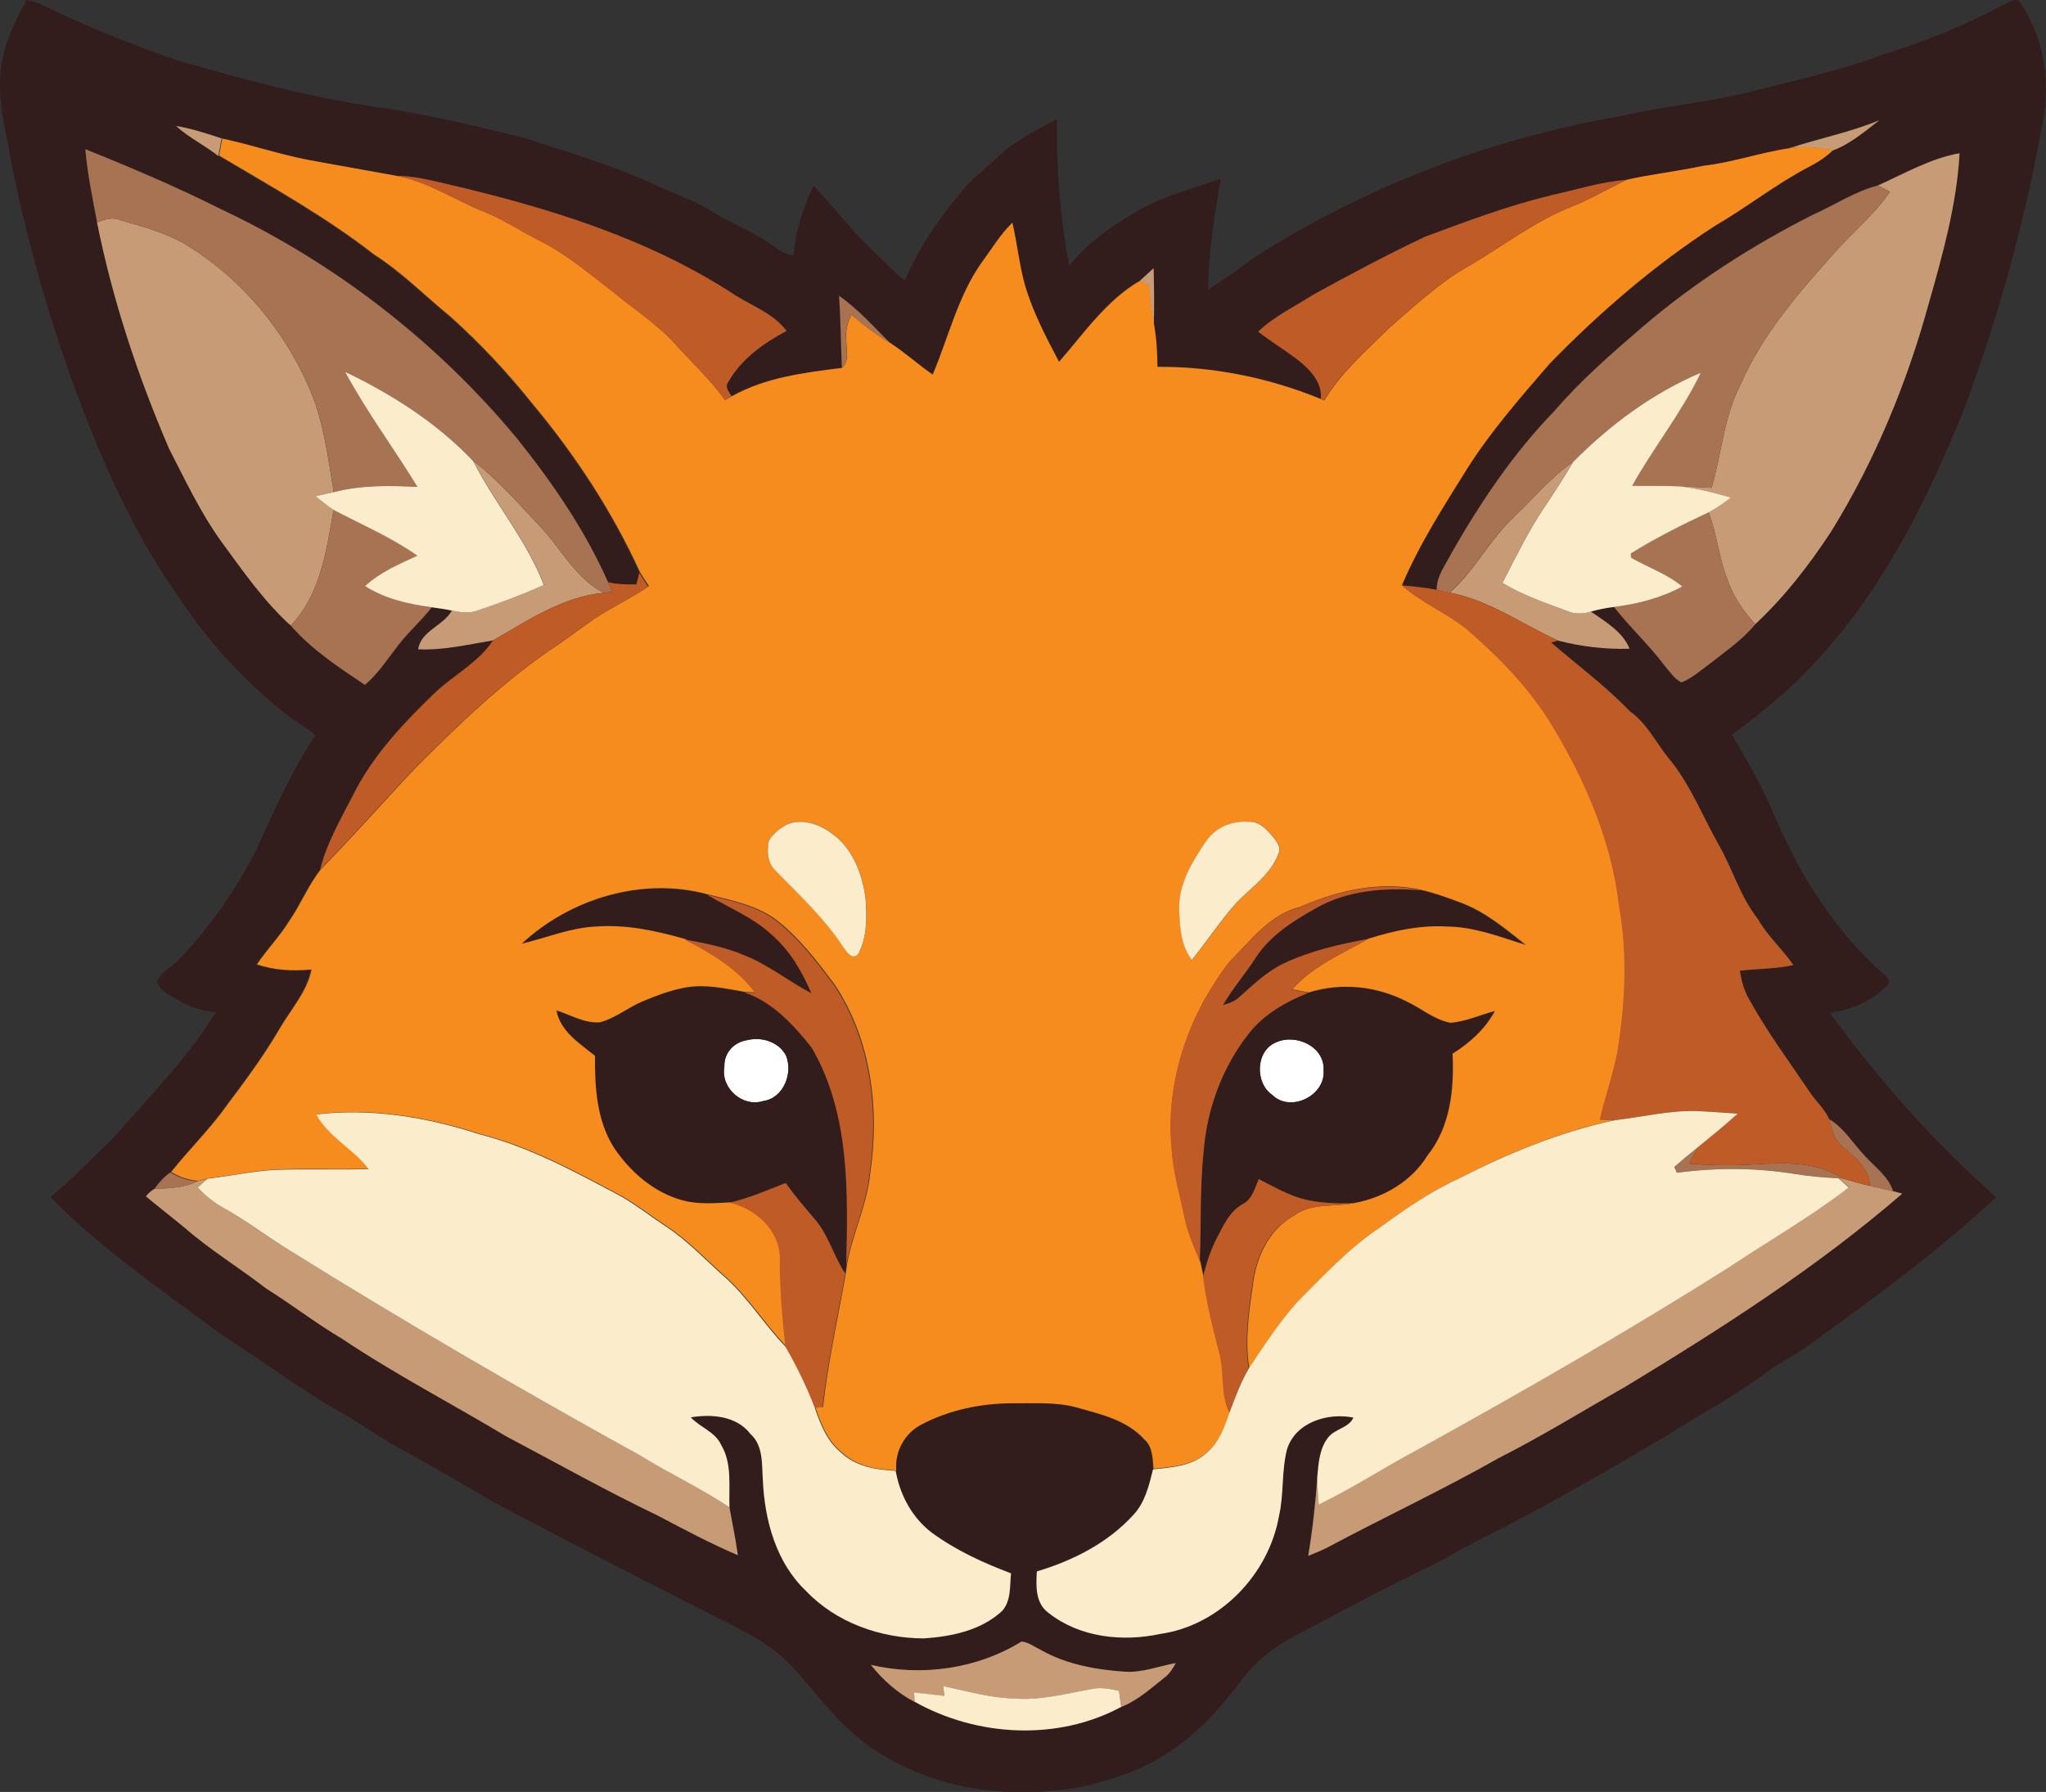 <svg xmlns="http://www.w3.org/2000/svg" version="1.1" xmlns:xlink="http://www.w3.org/1999/xlink" width="216.64" height="189.77"><rect width="100%" height="100%" fill="#333333" stroke="none"/><svg id="SvgjsSvg1036" data-name="Layer 2" xmlns="http://www.w3.org/2000/svg" viewBox="0 0 216.64 189.77">
  <defs>
    <style>
      .cls-1 {
        fill: #f78c1e;
      }

      .cls-2 {
        fill: #a87353;
      }

      .cls-3 {
        fill: #fbedcc;
      }

      .cls-4 {
        fill: #fff;
      }

      .cls-5 {
        fill: #321d1c;
      }

      .cls-6 {
        fill: #c89b77;
      }

      .cls-7 {
        fill: #bf5b27;
      }
    </style>
  </defs>
  <g id="SvgjsG1035" data-name="Layer 1">
    <g>
      <g>
        <path class="cls-4" d="M79.14,110.15c1.52-.38,3.31.19,4.08,1.62.77,1.86-.24,4.52-2.4,4.83-2.2.7-4.54-1.37-4.12-3.65-.05-1.46,1.03-2.6,2.44-2.8Z"></path>
        <path class="cls-4" d="M135.11,110.39c2.1-.96,5.18.43,5.04,2.96.22,2.67-3.51,4.52-5.44,2.6-1.86-1.27-1.76-4.68.4-5.56Z"></path>
      </g>
      <g>
        <path class="cls-5" d="M2.81.02c.96.14,1.85.56,2.71,1,4.37,2.1,8.88,3.87,13.46,5.44,7.22,2.05,14.49,4.04,21.95,5.03,4.93.78,9.79,1.92,14.63,3.13,4.7,1.53,9.47,2.93,13.96,5.02,1.95.94,4.06,1.58,5.89,2.77,1.97,1.23,4.17,2.05,6.09,3.37.79.51,1.52,1.2,2.51,1.27.23-2.56,1.04-5.05,2.12-7.37,2.14,2.16,3.93,4.67,6.17,6.76,1.19,1.07,2.27,2.27,3.5,3.31,1.52-3.68,3.87-6.94,6.44-9.96.92-1.06,2.09-1.86,3.07-2.85,1.86-1.9,4.29-3.09,6.61-4.33-.1,5.2.33,10.42,1.3,15.54,1.82-2.34,4.3-4.07,6.83-5.57,2.83-1.75,6.09-2.55,9.2-3.64-.64,3.89-1.3,7.78-1.34,11.73,2.55-1.56,4.85-3.5,7.45-4.98,11.14-6.65,23.52-11.23,36.32-13.4,4.61-1.08,9.35-1.46,13.94-2.63,4.53-1.18,9.13-2.15,13.52-3.8,4.58-1.39,9.03-3.23,13.25-5.48.43-.2.92-.51,1.41-.28,2.5,3.54,3.28,8.05,2.58,12.29-1.81,10.49-4.66,20.8-8.35,30.78-3.82,9.46-8.41,18.82-15.34,26.42-2.74,3.12-5.97,5.76-9.3,8.22,1.66,2.81,3.29,5.65,4.54,8.68,2.71,6.28,6.43,12.27,11.65,16.77.5.29.59,1.01.02,1.28-1.54,1.62-3.69,2.36-5.83,2.75,5.17,7.08,11,13.69,17.59,19.48-6.12,5.76-12.93,10.7-19.73,15.61-1.63,1.18-3.44,2.07-5.04,3.29-3.16,2.33-6.66,4.14-9.94,6.27-5.98,3.54-12,7.03-18.19,10.2-2.28,1.13-4.49,2.36-6.71,3.58-4.87,2.28-9.59,4.86-14.34,7.37-2.21,1.09-4.23,2.62-5.74,4.57-2.34,3.13-5,6.13-8.37,8.19-2.55,1.69-5.51,2.57-8.45,3.32-6.04,1.13-12.47.84-18.15-1.66-3.44-1.38-6.46-3.68-8.87-6.47-1.52-1.65-2.86-3.45-4.44-5.04-2.06-2.05-4.72-3.3-7.28-4.61-7.67-3.89-15.32-7.8-22.93-11.82-3.96-2.22-7.83-4.6-11.84-6.72-1.45-.9-2.88-1.84-4.33-2.76-4.78-2.6-9.11-5.93-13.7-8.85-6.14-4.61-12.58-8.94-17.96-14.46,2.3-1.9,4.33-4.08,6.51-6.11,3.79-4.37,7.93-8.5,10.99-13.44-1.32-.18-2.62-.49-3.76-1.19-.92-.56-2.15-.99-2.46-2.14.46-.98,1.57-1.47,2.28-2.26,3.25-3.32,5.88-7.2,8.07-11.29,1.94-4.25,3.81-8.58,6.42-12.46-.87-.87-2.03-1.39-2.98-2.18-4.75-3.67-8.79-8.23-12.03-13.27-4.75-6.83-7.98-14.57-10.84-22.34-2.64-7.4-4.76-14.99-6.31-22.7C.79,14.47-.09,11.61,0,8.65,0,5.55,1.35,2.67,2.81.02ZM189.41,15.72c-3.09.45-6.04,1.52-9.15,1.86-2.68.59-5.42.87-8.09,1.48-2.71.18-5.31,1.07-7.95,1.61-4.55,1.11-8.94,2.75-13.32,4.38-4.04,1.91-7.99,4.01-11.9,6.17-1.95,1.25-4.09,2.27-5.78,3.88,1.37,1.08,2.88,1.97,4.27,3.05,1.26,1,2.55,2.38,2.36,4.12-5.49-2.26-11.39-3.46-17.33-3.42-.02-1.47-.09-2.95-.35-4.4.06-2.02.03-4.04-.02-6.06-.49.44-.97.88-1.45,1.33-3.57,2.07-5.93,5.55-8.59,8.6-1.4-2.65-2.8-5.33-3.64-8.23-.58-2.14-.81-4.35-1.3-6.51-1.28,1.24-2.18,2.78-3.24,4.2-2.53,3.58-3.51,7.91-5.2,11.89-1.53-1.06-2.92-2.32-4.48-3.34-1.75-1.73-3.4-3.61-5.42-5.01.19,2.54.19,5.09.31,7.64-3.98.5-8.11,1-11.67,3-.29-.44-.75-.95-.38-1.49,1.38-2.45,3.74-4.14,6.19-5.43-1.35-1.81-3.54-2.6-5.39-3.75-9.25-6.09-20-9.35-30.69-11.84-1.71-.4-3.43-.82-5.19-.83-3.09-.56-6.17-1.12-9.25-1.67-3.14-.59-6.18-1.64-9.31-2.3-1.58-.52-3.18-1.05-4.83-1.32,1.35,1.24,3.03,2.05,4.48,3.18,5.58,3.33,11.3,6.49,16.44,10.5,2.94,1.86,5.38,4.38,8.07,6.57,3.12,2.8,6,5.87,8.62,9.15,4.56,5.46,8.51,11.46,11.46,17.95-.08.3-.23.9-.3,1.19-1.02.03-2.03,0-3.02-.23-2.42-5.48-5.83-10.46-9.56-15.12-8.51-10.29-19.3-18.66-31.37-24.35-4.7-2.36-9.54-4.42-14.42-6.38.23,2.6.76,5.16,1.24,7.73,1.65,8.24,4.31,16.26,7.63,23.98,1.72,3.35,3.33,6.78,5.54,9.85,2.27,3.1,4.48,6.29,7.34,8.89,2.21,2.54,5.06,4.41,7.84,6.27,1.41-1.19,2.41-2.75,3.52-4.19,1.09-1.43,2.47-2.6,3.56-4.03.72.1,1.43.2,2.15.35-.9,1.65-3.27,2.14-3.58,4.11,2.68.12,5.3-.52,7.92-.94-1.6,2.45-4.35,3.73-6.38,5.77-3.23,3.13-6.38,6.48-8.4,10.54-1.32,2.58-2.83,5.12-3.52,7.96-1.32,1.66-2.11,3.65-3.3,5.4-1.02,1.66-2.39,3.06-3.48,4.68,1.86.63,3.84.73,5.78.54-.48,2.4-2.21,4.25-3.4,6.31-1.63,2.79-3.55,5.38-5.48,7.96-1.79,2.56-4.04,4.74-5.98,7.17-.66.47-1.2,1.06-1.66,1.72-.36.21-.66.48-.92.81,1.35,1.13,2.73,2.2,4.09,3.31,2.69,2.36,5.76,4.22,8.59,6.41,2.75,1.71,5.3,3.71,8.09,5.36,5.59,3.75,11.57,6.86,17.34,10.31,5.34,2.83,10.62,5.8,16.08,8.41,2.79,1.48,5.58,2.97,8.49,4.2-.24-1.7-.6-3.38-.89-5.06-.09-2.22.31-4.62-.88-6.62-.64-1.4-2.23-1.85-3.22-2.92,2.22-.38,4.85-.16,6.32,1.76,1.4,1.25,1.19,3.26,1.32,4.95.19,4.23,1.41,8.69,4.57,11.68,3.2,3.37,7.9,5.01,12.48,5.02,2.93-.2,6.05-.84,8.27-2.9.98-1.08.81-2.65.95-3.99-2.95-1.11-5.85-2.45-8.41-4.32-2.07-1.58-3.36-3.99-3.8-6.54-.17-1.98.86-3.89,2.61-4.83,3.01-1.59,6.46-2.29,9.85-2.28,2.19.02,4.43-.15,6.57.42,2.57.72,5.37,1.33,7.24,3.4.9.77.87,2.04.98,3.12-.43,1.7-.85,3.52-2.09,4.83-2.69,2.98-6.4,4.85-10.21,5.98-.09,1.56-.17,3.39,1.26,4.41,3.27,2.58,7.8,3.07,11.79,2.21,6.31-.89,11.5-6.29,12.59-12.51.54-2.32.26-4.76.85-7.06.89-2.86,4.34-3.9,7.03-3.34-.51,1.11-1.96,1.18-2.68,2.11-.91,1.15-1.02,2.72-1.15,4.13-.21,2.82-.51,5.63-.98,8.43.67-.26,1.34-.54,1.98-.86,6.03-3.22,12.22-6.1,18.16-9.48,4.57-2.32,8.94-5.02,13.4-7.55,10.2-6.18,20.32-12.65,29.36-20.47-.24-.07-.72-.2-.96-.26-.52-1.6-1.96-2.57-3.03-3.78-1.24-1.29-2.17-2.91-3.73-3.85-.49-1.1-1.45-1.9-2.09-2.91-2.19-3.25-4.54-6.4-6.42-9.84-.53-.91-.79-1.94-.96-2.97,1.89-.24,3.82-.18,5.68-.61-1.18-1.69-2.75-3.09-3.78-4.89-1.89-2.41-2.69-5.41-4.23-8.02-1.59-2.86-2.82-5.94-4.84-8.54-1.55-1.77-2.52-4.02-4.47-5.42-2.57-2.67-5.53-4.87-8.34-7.28.18-.05.55-.16.73-.21,2.45.64,5.03.94,7.57.86-.75-1.83-2.56-2.85-4.1-3.93.8-.23,1.62-.4,2.45-.49,1.68,2.15,3.7,4.01,5.34,6.19.55.63,1.02,1.41,1.8,1.8,1.15-.46,2.08-1.3,3.07-2.03,1.64-1.31,3.41-2.5,4.75-4.14,3.13-2.92,5.75-6.32,8.09-9.9,4.59-7.45,7.97-15.64,10.28-24.07,1.48-5.2,2.96-10.48,3.26-15.9-3.09.55-5.85,2.15-8.68,3.43-2.41.62-4.48,2.04-6.73,3.03-6.47,3.27-12.62,7.21-18.14,11.93-3.24,2.8-6.51,5.61-9.3,8.88-4.36,4.46-7.85,9.7-10.94,15.1-.61,1.24-1.59,2.41-1.54,3.87-1.24-.24-2.5-.37-3.76-.47,1.85-4.37,4.43-8.37,6.93-12.38,2.53-3.98,5.65-7.53,8.72-11.09,5.29-5.43,11.07-10.42,17.44-14.55,3.4-1.97,6.48-4.44,9.97-6.26.92-.47,1.81-1.04,2.56-1.76,1.82-.64,3.43-2.03,4.98-3.22-3.1,1.29-6.41,1.92-9.59,2.99ZM92.21,176.31c1.26,1.59,2.81,2.97,4.61,3.91,6.6,3.72,15.16,4.19,21.89.55,1.77-.69,3.17-1.99,4.63-3.15.52-.38.85-.94,1.15-1.5-1.78.33-3.51,1.03-5.35.92-3.07-.21-6.2-.75-8.91-2.29-.68-.32-1.31-.83-2.07-.91-4.69,2.91-10.6,3.73-15.96,2.47Z"></path>
        <path class="cls-5" d="M55.18,99.99c5.17-4.81,12.82-7.11,19.71-5.23,2.4,1.41,5.05,2.47,7.07,4.43,1.81,1.63,3.03,3.79,3.98,6-2.42-1.26-4.57-3.03-7.12-4.03-2.02-.87-4.19-1.29-6.34-1.67-3.06-.87-6.22-1.56-9.42-1.32-2.72.12-5.25,1.2-7.87,1.82Z"></path>
        <path class="cls-5" d="M139.22,96.24c3.37-1.97,7.43-2.27,11.24-1.95,1.43.34,2.81.83,4.18,1.35,2.59.97,4.74,2.78,6.87,4.48-2.74-.86-5.49-1.94-8.4-1.96-2.81-.16-5.59.43-8.26,1.28-3.06.57-6.14,1.26-8.97,2.61-1.81.87-3.25,2.3-4.74,3.6-.46.44-1.07.62-1.67.79,1.02-1.75,2.34-3.28,3.44-4.97,1.51-2.35,3.91-3.88,6.29-5.22Z"></path>
        <path class="cls-5" d="M67.99,106.08c1.47-.61,2.97-1.18,4.54-1.46,2.1-.37,4.21.11,6.27.47,3.01,1.02,5.23,3.45,7.15,5.87,4.06,6.94,3.84,15.32,3.65,23.09-.03.2-.08.6-.11.81-1.23-1.8-1.74-4.01-3.17-5.68-1.08-1.27-2.17-2.54-3.14-3.9-1.95.78-3.9,1.62-5.95,2.09-1.69.09-3.42.24-5.07-.22-2.99-.82-5.44-2.94-7.17-5.46-1.9-2.89-2.11-6.48-2.08-9.84-1.65-1.33-3.67-2.56-4.09-4.82,1.51.47,2.98,1.39,4.61,1.27,1.66-.43,2.99-1.58,4.55-2.23ZM79.14,110.15c-1.41.2-2.49,1.34-2.44,2.8-.42,2.28,1.92,4.35,4.12,3.65,2.16-.31,3.17-2.96,2.4-4.83-.77-1.43-2.56-2-4.08-1.62Z"></path>
        <path class="cls-5" d="M138.53,105.13c3.44-1.08,7.2-.68,10.39.97,1.54.72,2.9,1.92,4.61,2.24,1.63-.11,3.14-.84,4.71-1.25-1.04,1.9-2.66,3.39-4.49,4.52.18,3.74-.23,7.75-2.65,10.78-1.68,2.73-4.62,4.46-7.73,5.04-1.71.06-3.43.02-5.1-.37-1.78-.42-3.36-1.37-4.99-2.18-.42.94-.68,2.12-1.68,2.63-1.35.74-2.02,2.2-2.7,3.5-.71,1.34-1.18,2.79-1.52,4.27-.11-.57-.24-1.13-.36-1.69.15-3.84,0-7.7.4-11.54.34-4.55,1.96-9.03,4.81-12.61,1.6-2.04,3.93-3.35,6.3-4.3ZM135.11,110.39c-2.16.88-2.26,4.29-.4,5.56,1.93,1.92,5.66.07,5.44-2.6.13-2.52-2.94-3.92-5.04-2.96Z"></path>
      </g>
      <g>
        <path class="cls-6" d="M189.41,15.72c3.18-1.07,6.49-1.69,9.59-2.99-1.55,1.19-3.16,2.58-4.98,3.22-1.51-.34-3.07-.49-4.61-.23Z"></path>
        <path class="cls-6" d="M18.64,13.34c1.65.27,3.24.8,4.83,1.32-.12.62-.23,1.24-.35,1.86-1.44-1.13-3.12-1.94-4.48-3.18Z"></path>
        <path class="cls-6" d="M198.81,19.66c2.83-1.27,5.59-2.88,8.68-3.43-.3,5.42-1.78,10.7-3.26,15.9-2.31,8.44-5.69,16.62-10.28,24.07-2.33,3.57-4.96,6.98-8.09,9.9-1.24-1.37-2.34-2.9-2.92-4.68-.95-2.31-1.11-4.85-2.03-7.16.84-.43,1.61-1,2.36-1.57-1.75-.51-3.52-.96-5.33-1.18,1.1.04,2.2.09,3.3.15,1.06-3.65,1.3-7.57,3.09-11,2.25-5.17,5.98-9.47,9.69-13.64,1.99-2.28,4.38-4.2,6.1-6.71-.44-.22-.87-.44-1.3-.66Z"></path>
        <path class="cls-6" d="M10.27,23.53c.73-.21,1.49-.56,2.26-.28,2.45.73,4.98,1.35,7.19,2.68,5.84,3.57,10.43,9.06,13.1,15.35,1.47,3.44,1.9,7.19,2.52,10.85-.64.13-1.27.27-1.9.42.61.49,1.22.99,1.88,1.44-.75,4.27-1.39,8.99-4.54,12.26-2.86-2.6-5.07-5.79-7.34-8.89-2.21-3.07-3.82-6.5-5.54-9.85-3.32-7.72-5.98-15.73-7.63-23.98Z"></path>
        <path class="cls-6" d="M120.7,29.73c.48-.44.97-.88,1.45-1.33.05,2.02.08,4.04.02,6.06-.23-1.39-.41-2.79-.54-4.2-.23-.13-.7-.4-.94-.53Z"></path>
        <path class="cls-6" d="M50.12,48.83c2.62,1.98,4.75,4.49,7,6.85,2.27,2.36,3.76,5.53,6.78,7.1-4.34.41-8.02,2.94-11.7,5.04-2.63.43-5.25,1.07-7.92.94.3-1.98,2.67-2.47,3.58-4.11.91.19,1.88.33,2.78-.02,2.35-.8,4.69-1.66,6.96-2.69-1.81-4.73-5.18-8.63-7.47-13.12Z"></path>
        <path class="cls-6" d="M160.4,54.65c2.03-1.94,3.83-4.12,6.16-5.72-.93,1.57-1.91,3.11-2.93,4.62-1.76,2.59-3.12,5.41-4.56,8.18,2.13,1.29,4.5,2.11,6.83,2.97.82.34,1.71.34,2.55.07,1.54,1.08,3.35,2.11,4.1,3.93-2.54.08-5.12-.22-7.57-.86-3.8-1.74-7.28-4.27-11.46-5.08,2.68-2.37,4.25-5.69,6.89-8.11Z"></path>
        <path class="cls-6" d="M20.93,125.09c.26-.06.78-.2,1.04-.26-.36.3-.7.61-1.05.93.81.83,1.7,1.58,2.72,2.15,2.42,1.35,4.61,3.04,6.97,4.48,12.17,7.59,24.58,14.8,37.14,21.74,3.12,1.92,6.45,3.47,9.49,5.51.3,1.69.66,3.37.89,5.06-2.91-1.24-5.7-2.73-8.49-4.2-5.46-2.62-10.73-5.58-16.08-8.41-5.77-3.46-11.75-6.57-17.34-10.31-2.79-1.65-5.34-3.64-8.09-5.36-2.82-2.19-5.9-4.05-8.59-6.41-1.35-1.11-2.74-2.19-4.09-3.31.26-.33.56-.6.92-.81,1.54-.04,3.13-.09,4.54-.79Z"></path>
        <path class="cls-6" d="M194.69,124.77l.38.03c.97.29,1.95.56,2.94.79.81.19,1.63.37,2.45.56.24.07.72.2.96.26-9.04,7.82-19.16,14.29-29.36,20.47-4.46,2.53-8.82,5.23-13.4,7.55-5.94,3.37-12.14,6.26-18.16,9.48-.65.32-1.32.6-1.98.86.47-2.79.77-5.6.98-8.43,0,.99.07,1.98.15,2.97,3.7-1.79,7.14-4.06,10.78-5.98,11.04-6.1,21.98-12.4,32.65-19.13,4.23-2.83,8.66-5.36,12.7-8.47-.37-.33-.73-.65-1.08-.98Z"></path>
        <path class="cls-6" d="M92.21,176.31c5.35,1.26,11.27.44,15.96-2.47.76.08,1.39.59,2.07.91,2.71,1.53,5.84,2.08,8.91,2.29,1.84.11,3.58-.6,5.35-.92-.3.55-.64,1.11-1.15,1.5-1.47,1.16-2.87,2.46-4.63,3.15-.09-.56-.16-1.13-.23-1.69-.93-.21-1.89-.41-2.84-.21-2.76.49-5.52,1.25-8.35,1.01-2.53-.08-4.95-.8-7.41-1.3.02.34.06.69.1,1.04-1.07-.1-2.14-.24-3.2-.36,0,.24.03.73.04.97-1.81-.94-3.35-2.32-4.61-3.91Z"></path>
      </g>
      <path class="cls-1" d="M23.47,14.66c3.13.66,6.16,1.71,9.31,2.3,3.09.55,6.17,1.11,9.25,1.67,3.34.6,6.14,2.57,9.24,3.8,2.1.83,3.97,2.11,5.98,3.12,2.88,1.44,5.33,3.58,7.88,5.53,2.16,1.77,4.55,3.31,6.43,5.42,1.76,1.94,3.68,3.74,5.22,5.87.23-.14.47-.28.72-.41,3.56-2,7.69-2.5,11.67-3,.84-.83.4-2.07.44-3.11-.12-.88.19-1.73.53-2.53,1.31,1.09,2.66,2.15,4.14,3.01,1.56,1.02,2.95,2.28,4.48,3.34,1.69-3.98,2.67-8.31,5.2-11.89,1.05-1.41,1.96-2.96,3.24-4.2.49,2.16.72,4.37,1.3,6.51.83,2.9,2.24,5.58,3.64,8.23,2.66-3.05,5.02-6.53,8.59-8.6.24.13.7.4.94.53.12,1.41.3,2.8.54,4.2.26,1.45.33,2.93.35,4.4,5.93-.04,11.84,1.16,17.33,3.42.08.03.25.09.34.12,1.81-2.99,4.48-5.29,6.94-7.73,2.7-2.33,5.32-4.81,8.46-6.55,3.58-2.11,6.9-4.7,10.79-6.23,2-.8,3.86-1.9,5.8-2.84,2.67-.61,5.41-.89,8.09-1.48,3.11-.34,6.06-1.41,9.15-1.86,1.54-.25,3.09-.11,4.61.23-.76.72-1.64,1.29-2.56,1.76-3.48,1.82-6.57,4.29-9.97,6.26-6.37,4.13-12.15,9.12-17.44,14.55-3.08,3.56-6.19,7.11-8.72,11.09-2.5,4.01-5.08,8.02-6.93,12.38,2.07,1.85,4.68,2.9,6.84,4.61,3.54,3.06,6.86,6.45,9.25,10.51,3.44,5.76,6.15,12.08,6.93,18.8.92,5.1.66,10.33-.16,15.43-.46,2.46-1.3,4.82-1.87,7.25.51.02,1.04.03,1.56.04-5.69,1.21-11.12,3.43-16.29,6.08-3.09,1.39-5.87,3.32-8.59,5.31-3.27,2.18-5.95,5.1-8.71,7.87-1.93,2.18-3.53,4.63-5.13,7.05-.46-2.89-.07-5.8.36-8.66.31-2.96,1.66-6.03,4.37-7.52,1.86-1.39,4.27-.9,6.42-1.34,3.11-.58,6.05-2.3,7.73-5.04,2.43-3.03,2.83-7.04,2.65-10.78,1.83-1.13,3.45-2.61,4.49-4.52-1.57.41-3.08,1.13-4.71,1.25-1.71-.31-3.07-1.52-4.61-2.24-3.19-1.65-6.95-2.05-10.39-.97-.59-.09-1.18-.22-1.76-.34,2.19-2.47,5.28-3.76,8.09-5.36,2.67-.84,5.45-1.44,8.26-1.28,2.92.02,5.66,1.1,8.4,1.96-2.14-1.7-4.28-3.51-6.87-4.48-1.37-.52-2.76-1.02-4.18-1.35-4.34-1.01-8.9.05-12.9,1.81-3.19.78-5.19,3.54-7.4,5.75-4.33,5.53-6.82,12.7-6.15,19.76.14,2.47.86,4.86,1.36,7.27.32,1.64.99,3.17,1.64,4.7.12.56.24,1.13.36,1.69.36,2.69,1.01,5.33,1.7,7.96.58,2.1.1,4.39,1.09,6.39-.53,1.56-1.14,3.21-2.47,4.28-1.53,1.36-3.67,1.48-5.61,1.69-.11-1.09-.08-2.35-.98-3.12-1.87-2.07-4.67-2.67-7.24-3.4-2.14-.57-4.38-.4-6.57-.42-3.39-.02-6.84.68-9.85,2.28-1.75.94-2.78,2.85-2.61,4.83-2.08-.09-4.29-.45-5.84-1.98-1.45-1.19-2.14-2.98-2.73-4.7l.82-.05c.52-4.77,1.59-9.46,2.41-14.18.03-.2.08-.6.11-.81.57-3.31,2.14-6.38,2.47-9.74,1.02-6.82.11-14.19-3.78-20.02-1.79-2.38-3.61-4.8-5.96-6.67-2.13-1.69-4.88-2.2-7.45-2.86-6.89-1.88-14.54.42-19.71,5.23,2.62-.62,5.15-1.7,7.87-1.82,3.2-.24,6.36.45,9.42,1.32,2.8,1.45,5.59,3.07,7.5,5.66-.29-.02-.87-.04-1.15-.06-2.06-.36-4.17-.84-6.27-.47-1.57.28-3.08.85-4.54,1.46-1.56.65-2.9,1.8-4.55,2.23-1.64.12-3.1-.79-4.61-1.27.43,2.25,2.44,3.49,4.09,4.82-.03,3.35.18,6.94,2.08,9.84,1.73,2.52,4.18,4.64,7.17,5.46,1.65.46,3.38.31,5.07.22,2.76.61,5.34,2.93,5.33,5.91-.03,3.12.26,6.22.58,9.32-2.26-2.36-3.98-5.18-6.43-7.37-2.04-1.8-3.91-3.82-6.19-5.32-1.56-1.04-3.05-2.19-4.66-3.14-4.85-2.59-9.73-5.27-15.1-6.64-5.55-1.81-11.44-2.79-17.27-2.1,1.28,2.42,3.91,3.62,5.53,5.78-3.32.09-6.64-.04-9.96.08-2.39.16-4.73.66-7.1.94-.26.06-.78.2-1.04.26-1.03-.07-2.01-.4-2.88-.94,1.94-2.44,4.19-4.62,5.98-7.17,1.94-2.58,3.85-5.17,5.48-7.96,1.19-2.07,2.92-3.91,3.4-6.31-1.95.19-3.92.09-5.78-.54,1.09-1.62,2.46-3.02,3.48-4.68,1.19-1.75,1.98-3.74,3.3-5.4,3.38-3.47,6.59-7.09,9.9-10.63,4.48-4.5,9.07-8.93,14.31-12.55,1.34-.9,2.65-1.84,3.95-2.79,2.07-1.54,4.45-2.55,6.56-4.02-.31-.47-.63-.94-.92-1.42-2.95-6.48-6.89-12.48-11.46-17.95-2.62-3.28-5.5-6.35-8.62-9.15-2.69-2.19-5.13-4.7-8.07-6.57-5.14-4.01-10.86-7.18-16.44-10.5.12-.62.23-1.24.35-1.86ZM83.32,87.32c-.76.4-1.49.96-1.9,1.72-.23,1.11-.14,2.41.76,3.21,2.47,2.54,5.09,4.97,7.06,7.95.36.51,1.04,1.6,1.68.76.92-1.77.87-3.85.74-5.79-.32-2.68-1.43-5.5-3.76-7.05-1.29-.92-3.06-1.45-4.57-.81ZM127.7,89.11c-1.46,2.15-2.94,4.55-2.82,7.25.06,1.82.17,3.81,1.34,5.3,1.63-2,3.04-4.18,4.77-6.11,1.57-1.62,3.62-2.97,4.42-5.18.27-.56-.13-1.11-.43-1.54-.7-.84-1.54-1.88-2.75-1.8-1.75-.16-3.54.6-4.51,2.08Z"></path>
      <g>
        <path class="cls-2" d="M9.03,15.8c4.88,1.96,9.72,4.02,14.42,6.38,12.07,5.69,22.86,14.06,31.37,24.35,3.72,4.66,7.14,9.65,9.56,15.12.14.34.29.68.45,1.02-.23.03-.69.08-.92.11-3.01-1.57-4.51-4.74-6.78-7.1-2.25-2.37-4.38-4.87-7-6.85-3.84-4.03-8.57-7.05-13.55-9.45,2.28,4.23,5.16,8.09,7.66,12.19-2.97-.17-5.98-.22-8.89.56-.61-3.66-1.05-7.41-2.52-10.85-2.67-6.29-7.26-11.78-13.1-15.35-2.22-1.33-4.74-1.95-7.19-2.68-.76-.28-1.53.08-2.26.28-.48-2.56-1.02-5.12-1.24-7.73Z"></path>
        <path class="cls-2" d="M192.08,22.69c2.25-1,4.32-2.41,6.73-3.03.43.22.87.44,1.3.66-1.72,2.51-4.1,4.43-6.1,6.71-3.7,4.17-7.44,8.47-9.69,13.64-1.78,3.43-2.02,7.34-3.09,11-1.1-.06-2.2-.11-3.3-.15-1.71-.09-3.42-.02-5.13-.06,2.28-4.08,5.25-7.75,7.27-11.98-5.1,2.17-9.64,5.53-13.53,9.46-2.33,1.6-4.13,3.78-6.16,5.72-2.63,2.42-4.21,5.73-6.89,8.11-.45-.1-.91-.2-1.36-.29-.04-1.46.94-2.63,1.54-3.87,3.09-5.4,6.59-10.63,10.94-15.1,2.79-3.26,6.06-6.08,9.3-8.88,5.52-4.72,11.67-8.66,18.14-11.93Z"></path>
        <path class="cls-2" d="M88.84,31.33c2.02,1.4,3.67,3.28,5.42,5.01-1.48-.87-2.83-1.92-4.14-3.01-.34.8-.65,1.64-.53,2.53-.04,1.04.4,2.28-.44,3.11-.12-2.54-.12-5.1-.31-7.64Z"></path>
        <path class="cls-2" d="M30.79,66.25c3.14-3.27,3.79-7.99,4.54-12.26,2.99,1.57,6.12,2.91,8.9,4.86-1.95.89-3.95,1.75-5.54,3.22,2.11,1.35,4.58,1.91,7.03,2.24-1.09,1.43-2.47,2.6-3.56,4.03-1.12,1.44-2.11,3-3.52,4.19-2.78-1.86-5.63-3.73-7.84-6.27Z"></path>
        <path class="cls-2" d="M172.67,58.62c2.63-1.65,5.42-3.05,8.24-4.36.92,2.31,1.08,4.85,2.03,7.16.58,1.77,1.68,3.31,2.92,4.68-1.34,1.65-3.11,2.84-4.75,4.14-.99.72-1.92,1.57-3.07,2.03-.78-.39-1.25-1.17-1.8-1.8-1.64-2.18-3.66-4.04-5.34-6.19,2.5-.32,5-.95,7.22-2.17-1.62-1.34-3.63-2.02-5.43-3.05,0-.11-.02-.33-.02-.44Z"></path>
        <path class="cls-2" d="M193.7,118.53c1.56.94,2.5,2.56,3.73,3.85,1.07,1.2,2.51,2.17,3.03,3.78-.82-.2-1.64-.37-2.45-.56-.09-1.85-1.56-3.02-2.86-4.12-.94-.7-1.15-1.89-1.46-2.94Z"></path>
        <path class="cls-2" d="M177.29,123.57c.82-.72,1.66-1.41,2.51-2.09-.34.57-.65,1.17-.96,1.76,1.96.15,3.93.21,5.9.12,3.46-.15,7.29-.6,10.33,1.44l-.38-.03c-1.54-.06-3.08-.21-4.61-.45-4.14-.67-8.37-.69-12.51-.13-.07-.16-.21-.47-.28-.62Z"></path>
        <path class="cls-2" d="M16.38,125.88c.45-.66,1-1.25,1.66-1.72.88.53,1.86.87,2.88.94-1.41.7-3,.75-4.54.79Z"></path>
      </g>
      <g>
        <path class="cls-7" d="M42.02,18.63c1.76,0,3.48.43,5.19.83,10.69,2.49,21.44,5.75,30.69,11.84,1.85,1.15,4.04,1.94,5.39,3.75-2.45,1.29-4.81,2.98-6.19,5.43-.38.54.09,1.05.38,1.49-.24.13-.48.28-.72.41-1.54-2.13-3.46-3.93-5.22-5.87-1.88-2.1-4.26-3.64-6.43-5.42-2.55-1.95-4.99-4.09-7.88-5.53-2.01-1.02-3.88-2.3-5.98-3.12-3.1-1.23-5.91-3.21-9.24-3.8Z"></path>
        <path class="cls-7" d="M164.23,20.67c2.65-.54,5.24-1.43,7.95-1.61-1.94.93-3.8,2.04-5.8,2.84-3.9,1.52-7.22,4.12-10.79,6.23-3.14,1.73-5.76,4.22-8.46,6.55-2.46,2.43-5.14,4.74-6.94,7.73-.09-.03-.25-.09-.34-.12.19-1.74-1.1-3.12-2.36-4.12-1.38-1.07-2.89-1.96-4.27-3.05,1.69-1.61,3.83-2.63,5.78-3.88,3.91-2.15,7.86-4.26,11.9-6.17,4.38-1.63,8.77-3.28,13.32-4.38Z"></path>
        <path class="cls-7" d="M67.7,60.69c.29.48.61.95.92,1.42-2.11,1.47-4.49,2.48-6.56,4.02-1.3.95-2.61,1.88-3.95,2.79-5.23,3.62-9.83,8.05-14.31,12.55-3.31,3.53-6.53,7.15-9.9,10.63.69-2.84,2.2-5.38,3.52-7.96,2.03-4.06,5.17-7.41,8.4-10.54,2.03-2.03,4.77-3.32,6.38-5.77,3.68-2.1,7.36-4.63,11.7-5.04.23-.03.7-.08.92-.11-.15-.34-.3-.68-.45-1.02.99.23,2,.25,3.02.23.08-.3.23-.89.3-1.19Z"></path>
        <path class="cls-7" d="M148.39,62c1.26.1,2.52.23,3.76.47.45.09.9.19,1.36.29,4.18.81,7.66,3.34,11.46,5.08-.18.05-.55.16-.73.21,2.8,2.4,5.77,4.61,8.34,7.28,1.96,1.4,2.92,3.65,4.47,5.42,2.01,2.6,3.25,5.68,4.84,8.54,1.53,2.61,2.33,5.61,4.23,8.02,1.03,1.81,2.6,3.2,3.78,4.89-1.86.43-3.79.37-5.68.61.17,1.03.43,2.06.96,2.97,1.89,3.44,4.23,6.59,6.42,9.84.65,1,1.61,1.81,2.09,2.91.31,1.05.51,2.24,1.46,2.94,1.29,1.1,2.76,2.28,2.86,4.12-.99-.24-1.97-.51-2.94-.79-3.04-2.05-6.87-1.59-10.33-1.44-1.97.09-3.94.03-5.9-.12.31-.59.62-1.19.96-1.76,1.42-1.16,2.84-2.32,4.21-3.55-1.47-.1-2.94-.22-4.41-.28-2.92-.07-5.77.65-8.65.97-.52,0-1.04-.02-1.56-.04.56-2.43,1.41-4.79,1.87-7.25.82-5.09,1.07-10.33.16-15.43-.78-6.72-3.48-13.04-6.93-18.8-2.39-4.05-5.71-7.45-9.25-10.51-2.16-1.71-4.78-2.77-6.84-4.61Z"></path>
        <path class="cls-7" d="M137.57,96.1c4-1.76,8.56-2.82,12.9-1.81-3.81-.32-7.87-.02-11.24,1.95-2.38,1.34-4.79,2.88-6.29,5.22-1.09,1.69-2.42,3.22-3.44,4.97.59-.17,1.2-.35,1.67-.79,1.49-1.31,2.93-2.74,4.74-3.6,2.82-1.35,5.91-2.04,8.97-2.61-2.81,1.6-5.91,2.89-8.09,5.36.58.12,1.17.24,1.76.34-2.37.95-4.7,2.26-6.3,4.3-2.84,3.59-4.47,8.06-4.81,12.61-.4,3.83-.24,7.69-.4,11.54-.65-1.53-1.32-3.07-1.64-4.7-.5-2.41-1.22-4.8-1.36-7.27-.67-7.06,1.81-14.22,6.15-19.76,2.2-2.2,4.21-4.97,7.4-5.75Z"></path>
        <path class="cls-7" d="M74.88,94.76c2.57.66,5.32,1.17,7.45,2.86,2.35,1.87,4.17,4.29,5.96,6.67,3.89,5.83,4.8,13.19,3.78,20.02-.33,3.37-1.9,6.43-2.47,9.74.19-7.78.4-16.15-3.65-23.09-1.91-2.42-4.14-4.85-7.15-5.87.29.02.87.04,1.15.06-1.91-2.58-4.7-4.21-7.5-5.66,2.15.39,4.32.81,6.34,1.67,2.56,1,4.7,2.77,7.12,4.03-.95-2.22-2.17-4.37-3.98-6-2.02-1.96-4.67-3.02-7.07-4.43Z"></path>
        <path class="cls-7" d="M133.28,124.87c1.62.81,3.2,1.76,4.99,2.18,1.67.38,3.39.42,5.1.37-2.14.43-4.55-.05-6.42,1.34-2.71,1.49-4.06,4.55-4.37,7.52-.43,2.86-.82,5.78-.36,8.66-.86,1.48-1.46,3.09-2.05,4.69-.99-1.99-.51-4.29-1.09-6.39-.69-2.63-1.34-5.27-1.7-7.96.34-1.48.81-2.93,1.52-4.27.68-1.31,1.34-2.77,2.7-3.5,1-.51,1.26-1.68,1.68-2.63Z"></path>
        <path class="cls-7" d="M77.24,127.37c2.05-.48,4-1.32,5.95-2.09.97,1.36,2.06,2.63,3.14,3.9,1.43,1.67,1.94,3.88,3.17,5.68-.82,4.72-1.89,9.41-2.41,14.18l-.82.05c-.85-2.25-1.91-4.41-3.12-6.49-.33-3.1-.61-6.2-.58-9.32,0-2.98-2.57-5.3-5.33-5.91Z"></path>
      </g>
      <g>
        <path class="cls-3" d="M36.56,39.38c4.99,2.4,9.72,5.42,13.55,9.45,2.28,4.49,5.66,8.38,7.47,13.12-2.27,1.03-4.61,1.89-6.96,2.69-.9.34-1.86.21-2.78.02-.71-.15-1.43-.25-2.15-.35-2.45-.33-4.92-.89-7.03-2.24,1.59-1.48,3.59-2.33,5.54-3.22-2.78-1.95-5.91-3.29-8.9-4.86-.66-.45-1.27-.95-1.88-1.44.63-.15,1.26-.29,1.9-.42,2.9-.77,5.92-.72,8.89-.56-2.5-4.1-5.39-7.96-7.66-12.19Z"></path>
        <path class="cls-3" d="M166.56,48.93c3.89-3.93,8.42-7.29,13.53-9.46-2.02,4.22-4.99,7.9-7.27,11.98,1.71.04,3.42-.02,5.13.06,1.81.22,3.58.67,5.33,1.18-.75.58-1.52,1.14-2.36,1.57-2.82,1.32-5.61,2.71-8.24,4.36,0,.11.02.33.02.44,1.8,1.03,3.81,1.71,5.43,3.05-2.22,1.22-4.72,1.85-7.22,2.17-.83.09-1.65.26-2.45.49-.84.27-1.73.28-2.55-.07-2.33-.86-4.7-1.68-6.83-2.97,1.44-2.77,2.8-5.59,4.56-8.18,1.02-1.51,2-3.05,2.93-4.62Z"></path>
        <path class="cls-3" d="M83.32,87.32c1.51-.65,3.28-.11,4.57.81,2.33,1.54,3.44,4.37,3.76,7.05.13,1.94.18,4.02-.74,5.79-.64.85-1.32-.24-1.68-.76-1.97-2.98-4.59-5.41-7.06-7.95-.9-.8-.99-2.1-.76-3.21.42-.76,1.15-1.32,1.9-1.72Z"></path>
        <path class="cls-3" d="M127.7,89.11c.97-1.48,2.76-2.24,4.51-2.08,1.21-.08,2.05.96,2.75,1.8.3.43.7.98.43,1.54-.8,2.21-2.84,3.56-4.42,5.18-1.73,1.92-3.14,4.1-4.77,6.11-1.17-1.49-1.28-3.48-1.34-5.3-.11-2.7,1.37-5.1,2.82-7.25Z"></path>
        <path class="cls-3" d="M170.94,118.63c2.88-.32,5.73-1.04,8.65-.97,1.47.06,2.94.18,4.41.28-1.36,1.23-2.79,2.39-4.21,3.55-.85.68-1.69,1.37-2.51,2.09.07.15.21.46.28.62,4.14-.56,8.38-.54,12.51.13,1.52.24,3.06.39,4.61.45.36.32.72.65,1.08.98-4.03,3.11-8.47,5.64-12.7,8.47-10.67,6.73-21.61,13.03-32.65,19.13-3.63,1.92-7.08,4.19-10.78,5.98-.08-.99-.15-1.98-.15-2.97.13-1.41.23-2.98,1.15-4.13.72-.93,2.17-1,2.68-2.11-2.69-.56-6.13.48-7.03,3.34-.6,2.3-.32,4.74-.85,7.06-1.09,6.22-6.28,11.62-12.59,12.51-3.99.86-8.52.37-11.79-2.21-1.43-1.02-1.36-2.85-1.26-4.41,3.81-1.14,7.51-3.01,10.21-5.98,1.25-1.32,1.66-3.13,2.09-4.83,1.94-.21,4.08-.33,5.61-1.69,1.33-1.07,1.94-2.72,2.47-4.28.59-1.6,1.19-3.21,2.05-4.69,1.6-2.42,3.2-4.87,5.13-7.05,2.76-2.77,5.44-5.68,8.71-7.87,2.72-1.99,5.51-3.92,8.59-5.31,5.17-2.64,10.59-4.86,16.29-6.08Z"></path>
        <path class="cls-3" d="M33.5,118.02c5.83-.69,11.72.29,17.27,2.1,5.37,1.37,10.25,4.05,15.1,6.64,1.62.95,3.1,2.11,4.66,3.14,2.29,1.5,4.15,3.52,6.19,5.32,2.45,2.18,4.17,5.01,6.43,7.37,1.2,2.07,2.26,4.24,3.12,6.49.59,1.71,1.28,3.51,2.73,4.7,1.55,1.52,3.76,1.88,5.84,1.98.44,2.54,1.73,4.96,3.8,6.54,2.55,1.87,5.45,3.21,8.41,4.32-.14,1.34.03,2.92-.95,3.99-2.22,2.06-5.34,2.7-8.27,2.9-4.58-.01-9.29-1.66-12.48-5.02-3.16-2.99-4.38-7.45-4.57-11.68-.13-1.69.08-3.7-1.32-4.95-1.47-1.92-4.1-2.13-6.32-1.76.99,1.07,2.58,1.52,3.22,2.92,1.19,2,.79,4.41.88,6.62-3.05-2.04-6.38-3.59-9.49-5.51-12.56-6.94-24.97-14.15-37.14-21.74-2.36-1.45-4.55-3.14-6.97-4.48-1.02-.56-1.92-1.32-2.72-2.15.35-.32.7-.62,1.05-.93,2.37-.29,4.71-.78,7.1-.94,3.32-.11,6.64.01,9.96-.08-1.61-2.16-4.25-3.37-5.53-5.78Z"></path>
        <path class="cls-3" d="M99.89,178.57c2.46.5,4.88,1.23,7.41,1.3,2.83.24,5.59-.52,8.35-1.01.95-.2,1.91,0,2.84.21.07.56.14,1.13.23,1.69-6.73,3.64-15.29,3.17-21.89-.55,0-.24-.03-.73-.04-.97,1.07.11,2.13.25,3.2.36-.04-.35-.09-.69-.1-1.04Z"></path>
      </g>
    </g>
  </g>
</svg><style>@media (prefers-color-scheme: light) { :root { filter: none; } }
@media (prefers-color-scheme: dark) { :root { filter: none; } }
</style></svg>